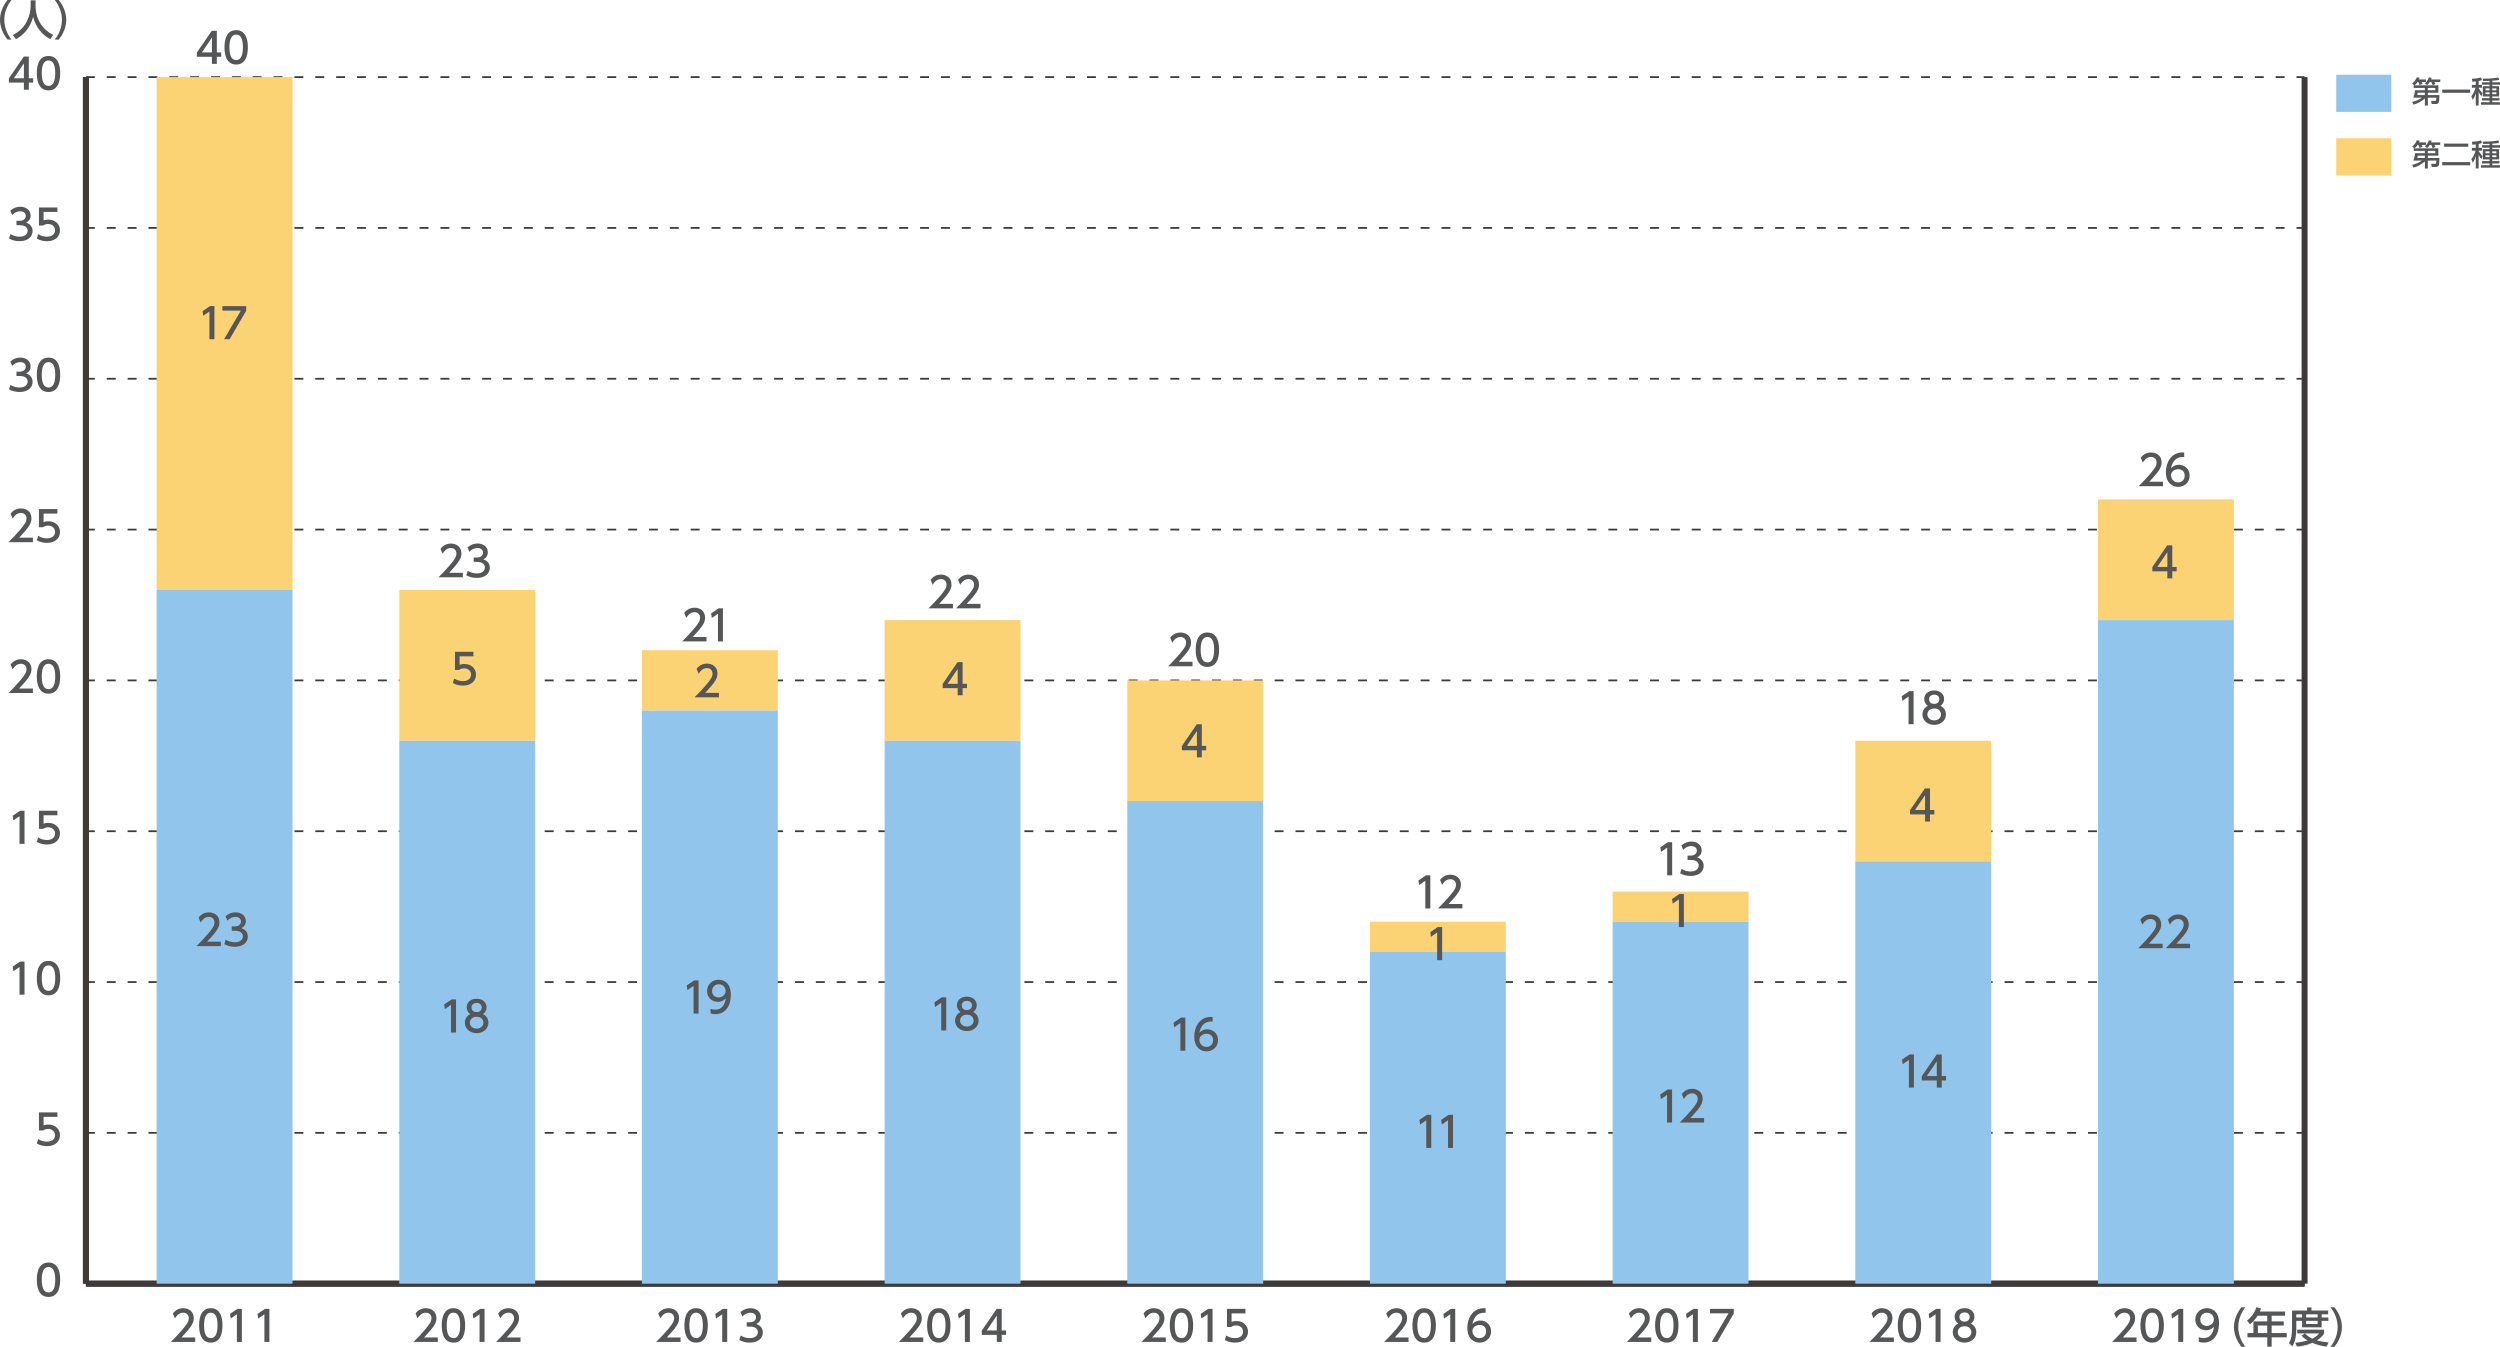 <svg enable-background="new 0 0 1000 538.73" height="538.73" viewBox="0 0 1000 538.73" width="1000" xmlns="http://www.w3.org/2000/svg"><path d="m2.99 15.83c-2.82-3.54-2.99-6.86-2.99-7.92s.17-4.37 2.99-7.91h1.59c-1.79 2.27-2.86 5.03-2.86 7.91 0 2.89 1.08 5.64 2.85 7.91h-1.58z" fill="#555657"/><path d="m12.26.12h1.95v2.06c0 3.24 1.02 8.68 7.06 11.78l-1.15 1.7c-3.07-1.53-5.74-4.66-6.89-8.88-1.04 4.01-3.54 7.16-6.86 8.88l-1.23-1.67c2.44-1.18 4.47-3.09 5.66-5.54.9-1.85 1.47-4.17 1.47-6.21v-2.12z" fill="#555657"/><path d="m21.92 15.83c1.79-2.25 2.85-5.03 2.85-7.91 0-2.89-1.07-5.66-2.85-7.91h1.59c2.7 3.37 2.99 6.63 2.99 7.91s-.28 4.54-2.99 7.91z" fill="#555657"/><path d="m34.36 513.47h887.47" fill="none" stroke="#3e3a39" stroke-miterlimit="10" stroke-width="2.384"/><g fill="#555657"><path d="m14.73 511.89c0-1.28 0-6.88 4.67-6.88s4.67 5.61 4.67 6.88c0 1.28 0 6.89-4.67 6.89s-4.67-5.6-4.67-6.89zm7.36 0c0-2.56-.48-5.07-2.69-5.07-2.2 0-2.69 2.54-2.69 5.07 0 2.69.55 5.09 2.69 5.09 2.21 0 2.69-2.56 2.69-5.09z"/><path d="m22.96 446.76h-5.53v3.39c.42-.15.95-.33 1.9-.33 2.84 0 4.67 1.89 4.67 4.26 0 2.09-1.5 4.39-5.23 4.39-1.47 0-2.75-.34-4.05-1.04l.55-1.82c1.07.72 2.2 1.05 3.49 1.05 2.55 0 3.26-1.5 3.26-2.6 0-1.55-1.27-2.49-2.82-2.49-.68 0-1.39.18-1.9.63h-1.72v-7.24h7.38z"/><path d="m8.06 384.63h1.75v13.24h-2v-11.07l-2.47 1.7-.27-1.86z"/><path d="m14.73 391.24c0-1.28 0-6.88 4.67-6.88s4.67 5.61 4.67 6.88c0 1.28 0 6.89-4.67 6.89s-4.67-5.61-4.67-6.89zm7.36 0c0-2.56-.48-5.07-2.69-5.07-2.2 0-2.69 2.54-2.69 5.07 0 2.69.55 5.09 2.69 5.09 2.21 0 2.69-2.57 2.69-5.09z"/><path d="m8.06 324.3h1.75v13.24h-2v-11.07l-2.47 1.7-.27-1.85z"/><path d="m22.96 326.1h-5.53v3.39c.42-.15.95-.33 1.9-.33 2.84 0 4.67 1.89 4.67 4.26 0 2.09-1.5 4.39-5.23 4.39-1.47 0-2.75-.34-4.05-1.04l.55-1.82c1.07.72 2.2 1.05 3.49 1.05 2.55 0 3.26-1.5 3.26-2.6 0-1.55-1.27-2.49-2.82-2.49-.68 0-1.39.18-1.9.63h-1.72v-7.24h7.38z"/><path d="m13.17 275.4v1.8h-9.76c1.45-1.45 2.99-3.02 4.69-5.03 2.02-2.37 2.5-3.35 2.5-4.47 0-1.3-.9-2.2-2.26-2.2-1.97 0-2.95 1.75-3.27 2.29l-.84-1.99c1.04-1.37 2.44-2.1 4.16-2.1 1.89 0 4.19 1.08 4.19 3.96 0 1.89-.78 3.34-4.91 7.74z"/><path d="m14.73 270.58c0-1.28 0-6.88 4.67-6.88s4.67 5.61 4.67 6.88c0 1.28 0 6.89-4.67 6.89s-4.67-5.6-4.67-6.89zm7.36 0c0-2.56-.48-5.07-2.69-5.07-2.2 0-2.69 2.54-2.69 5.07 0 2.69.55 5.09 2.69 5.09 2.21 0 2.69-2.57 2.69-5.09z"/><path d="m13.17 215.07v1.8h-9.76c1.45-1.45 2.99-3.02 4.69-5.03 2.02-2.37 2.5-3.35 2.5-4.47 0-1.3-.9-2.2-2.26-2.2-1.97 0-2.95 1.75-3.27 2.29l-.84-1.99c1.04-1.37 2.44-2.1 4.16-2.1 1.89 0 4.19 1.08 4.19 3.96 0 1.89-.78 3.34-4.91 7.74z"/><path d="m22.96 205.44h-5.53v3.39c.42-.15.95-.33 1.9-.33 2.84 0 4.67 1.89 4.67 4.26 0 2.09-1.5 4.39-5.23 4.39-1.47 0-2.75-.34-4.05-1.04l.55-1.82c1.07.72 2.2 1.05 3.49 1.05 2.55 0 3.26-1.5 3.26-2.6 0-1.55-1.27-2.49-2.82-2.49-.68 0-1.39.18-1.9.63h-1.72v-7.24h7.38z"/><path d="m4.2 153.96c1.07.72 2.35 1.05 3.64 1.05 2.37 0 3.22-1.3 3.22-2.44 0-1.17-.97-2.17-3.15-2.17h-1.32v-1.74h1.27c1.8 0 2.45-1.08 2.45-1.97 0-1.27-1.12-1.85-2.2-1.85-1.25 0-2.42.6-3.26 1.53l-.72-1.79c1.27-1.12 2.72-1.55 3.99-1.55 2.19 0 4.12 1.28 4.12 3.52 0 1.87-1.32 2.56-1.8 2.8.68.27 2.6 1 2.6 3.39 0 1.79-1.34 4.06-5.21 4.06-1.74 0-3.02-.42-4.21-1.05z"/><path d="m14.73 149.92c0-1.28 0-6.88 4.67-6.88s4.67 5.61 4.67 6.88c0 1.28 0 6.89-4.67 6.89s-4.67-5.6-4.67-6.89zm7.36 0c0-2.56-.48-5.07-2.69-5.07-2.2 0-2.69 2.54-2.69 5.07 0 2.69.55 5.09 2.69 5.09 2.21 0 2.69-2.57 2.69-5.09z"/><path d="m4.2 93.63c1.07.72 2.35 1.05 3.64 1.05 2.37 0 3.22-1.3 3.22-2.44 0-1.17-.97-2.17-3.15-2.17h-1.32v-1.74h1.27c1.8 0 2.45-1.08 2.45-1.97 0-1.27-1.12-1.85-2.2-1.85-1.25 0-2.42.6-3.26 1.53l-.72-1.79c1.27-1.12 2.72-1.55 3.99-1.55 2.19 0 4.12 1.28 4.12 3.52 0 1.87-1.32 2.56-1.8 2.8.68.27 2.6 1 2.6 3.39 0 1.79-1.34 4.06-5.21 4.06-1.74 0-3.02-.42-4.21-1.05z"/><path d="m22.96 84.78h-5.53v3.39c.42-.15.95-.33 1.9-.33 2.84 0 4.67 1.89 4.67 4.26 0 2.09-1.5 4.39-5.23 4.39-1.47 0-2.75-.34-4.05-1.04l.55-1.82c1.07.72 2.2 1.05 3.49 1.05 2.55 0 3.26-1.5 3.26-2.6 0-1.55-1.27-2.49-2.82-2.49-.68 0-1.39.18-1.9.63h-1.72v-7.24h7.38z"/><path d="m9.56 35.89v-2.84h-6.01v-1.69l5.96-8.71h2.02v8.65h1.74v1.75h-1.74v2.84zm-4.01-4.59h4.01v-5.94z"/><path d="m14.73 29.27c0-1.28 0-6.88 4.67-6.88s4.67 5.61 4.67 6.88c0 1.28 0 6.89-4.67 6.89s-4.67-5.61-4.67-6.89zm7.36 0c0-2.56-.48-5.07-2.69-5.07-2.2 0-2.69 2.54-2.69 5.07 0 2.69.55 5.09 2.69 5.09 2.21 0 2.69-2.57 2.69-5.09z"/></g><path d="m34.36 513.47v-482.63" fill="none" stroke="#3e3a39" stroke-miterlimit="10" stroke-width="2.384"/><path d="m34.36 513.47h887.47" fill="none" stroke="#3e3a39" stroke-miterlimit="10" stroke-width="2.384"/><path d="m34.36 453.14h887.47" fill="none" stroke="#3e3a39" stroke-dasharray="3.575 4.767" stroke-miterlimit="10" stroke-width=".715"/><path d="m34.36 392.82h887.47" fill="none" stroke="#3e3a39" stroke-dasharray="3.575 4.767" stroke-miterlimit="10" stroke-width=".715"/><path d="m34.36 332.49h887.47" fill="none" stroke="#3e3a39" stroke-dasharray="3.575 4.767" stroke-miterlimit="10" stroke-width=".715"/><path d="m34.36 272.16h887.47" fill="none" stroke="#3e3a39" stroke-dasharray="3.575 4.767" stroke-miterlimit="10" stroke-width=".715"/><path d="m34.36 211.83h887.47" fill="none" stroke="#3e3a39" stroke-dasharray="3.575 4.767" stroke-miterlimit="10" stroke-width=".715"/><path d="m34.36 151.5h887.47" fill="none" stroke="#3e3a39" stroke-dasharray="3.575 4.767" stroke-miterlimit="10" stroke-width=".715"/><path d="m34.36 91.17h887.47" fill="none" stroke="#3e3a39" stroke-dasharray="3.575 4.767" stroke-miterlimit="10" stroke-width=".715"/><path d="m34.36 30.84h887.47" fill="none" stroke="#3e3a39" stroke-dasharray="3.575 4.767" stroke-miterlimit="10" stroke-width=".715"/><path d="m839.19 199.76h54.36v48.26h-54.36z" fill="#fbd375"/><path d="m839.19 248.03h54.36v265.45h-54.36z" fill="#91c5eb"/><path d="m896.57 538.73c-2.82-3.54-2.99-6.86-2.99-7.91s.17-4.37 2.99-7.91h1.59c-1.79 2.27-2.85 5.03-2.85 7.91 0 2.89 1.08 5.64 2.85 7.91z" fill="#555657"/><path d="m914.03 524.61v1.69h-5.37v2.27h4.84v1.64h-4.84v3.02h6.03v1.69h-6.03v3.75h-1.75v-3.75h-7.91v-1.69h2.37v-4.66h5.53v-2.27h-3.87c-1.18 1.85-2.17 2.7-3.04 3.42l-1.18-1.49c1.8-1.37 3.06-3.09 3.71-5.34l1.9.47c-.22.65-.32.87-.48 1.25zm-7.13 5.59h-3.74v3.02h3.74z" fill="#555657"/><path d="m916.82 524.21h6.01v-1.24h1.75v1.24h6.68v1.53h-2.6v1.24h2.7v1.37h-2.7v2.57h-7.83v-2.57h-2.3v3.04c0 2.55-.35 5.22-1.59 7.14l-1.37-1.3c1-1.47 1.25-3.69 1.25-5.88zm5.16 9.16c.48.48 1.34 1.35 2.94 2.09 1.77-.85 2.34-1.6 2.7-2.1h-8.71v-1.5h10.72v1.5c-.25.43-.9 1.57-2.84 2.8 1.43.42 2.8.65 4.64.82l-.77 1.65c-.8-.08-3.14-.35-5.74-1.49-2.54 1.1-4.74 1.38-6.11 1.52l-.68-1.55c.92-.1 2.57-.25 4.88-.93-1.54-.94-2.12-1.6-2.39-1.92zm-3.45-7.63v1.24h2.3v-1.24zm3.93 0v1.24h4.59v-1.24zm0 2.61v1.24h4.59v-1.24z" fill="#555657"/><path d="m932.19 538.73c1.79-2.25 2.86-5.03 2.86-7.91 0-2.89-1.07-5.66-2.86-7.91h1.59c2.7 3.37 2.99 6.63 2.99 7.91s-.28 4.54-2.99 7.91z" fill="#555657"/><path d="m34.36 513.47v-482.63" fill="none" stroke="#3e3a39" stroke-miterlimit="10" stroke-width="2.384"/><path clip-rule="evenodd" d="m921.83 513.47v-482.63" fill="none" stroke="#3e3a39" stroke-miterlimit="10" stroke-width="2.384"/><path d="m934.5 55.28h22.01v14.87h-22.01z" fill="#fbd375"/><path d="m969.95 60.36h-4.46v-1.04h.11l-.74-.8c1.23-.78 1.68-1.97 1.85-2.41l1.15.19c-.08.26-.13.43-.25.67h2.76v1.01h-1.77c.13.2.31.51.41.75l-1.18.48c-.07-.23-.26-.79-.48-1.23h-.32c-.6.85-1.01 1.15-1.27 1.34h9.58v2.94h-4.2v.94h4.65c-.05 2.03-.14 2.83-.39 3.13-.31.39-.75.44-.98.44h-1.73l-.23-1.24h1.48c.44 0 .5 0 .61-1.29h-3.41v3.16h-1.18v-2.86c-.92.87-2.85 2.12-4.59 2.48l-.47-1.13c1.35-.22 2.7-.84 3.9-1.65h-3.45c.39-1.07.49-1.66.7-2.96h3.9zm0 1.9h-2.84c-.04.2-.11.62-.19.94h3.03zm1.96-4.28c-.43.67-.73.95-1.04 1.24l-.92-.7c.82-.71 1.35-1.54 1.61-2.39l1.09.18c-.06.25-.11.41-.2.66h3.66v1.01h-2.34c.04.06.27.45.42.78l-1.1.5c-.38-.88-.43-.98-.58-1.28zm-.78 3.3h2.99v-.92h-2.99z" fill="#555657"/><path d="m976.86 64.84h11.21v1.27h-11.21zm.77-7.4h9.67v1.26h-9.67z" fill="#555657"/><path d="m990.31 57.76c-.49.07-.85.1-1.36.13l-.19-1.19c1.03-.02 2.51-.21 3.63-.54l.41 1.06c-.3.11-.54.19-1.34.36v1.55h1.34v1.13h-1.34v.06c.52 1.07 1.19 1.77 1.55 2.14l-.47 1.23c-.29-.36-.66-.81-1.08-1.86v5.56h-1.15v-4.91c-.31 1.06-.63 1.74-1.21 2.65l-.56-1.43c.79-1.04 1.32-2.15 1.69-3.42h-1.48v-1.13h1.55v-1.39zm5.49-.23c-1.41.06-1.98.06-2.55.06l-.19-.94c.63.01 4.37.01 6.25-.5l.35 1c-.52.11-1.09.23-2.74.32v.62h3.09v.97h-3.09v.6h2.72v4.1h-2.72v.68h2.85v.95h-2.85v.68h3.09v1h-7.61v-1h3.41v-.68h-3v-.95h3v-.68h-2.68v-4.1h2.68v-.6h-3v-.97h3v-.56zm-1.6 3.01v.78h1.6v-.78zm0 1.57v.75h1.6v-.75zm2.71-1.57v.78h1.65v-.78zm0 1.57v.75h1.65v-.75z" fill="#555657"/><path d="m934.5 29.89h22.01v14.87h-22.01z" fill="#91c5eb"/><path d="m969.95 35.18h-4.46v-1.04h.11l-.74-.8c1.23-.78 1.68-1.97 1.85-2.41l1.15.19c-.08.26-.13.43-.25.67h2.76v1.01h-1.77c.13.2.31.51.41.75l-1.18.48c-.07-.23-.26-.79-.48-1.23h-.32c-.6.85-1.01 1.15-1.27 1.34h9.58v2.94h-4.2v.94h4.65c-.05 2.03-.14 2.83-.39 3.13-.31.39-.75.44-.98.44h-1.73l-.23-1.24h1.48c.44 0 .5 0 .61-1.29h-3.41v3.16h-1.18v-2.86c-.92.87-2.85 2.12-4.59 2.48l-.47-1.13c1.35-.22 2.7-.84 3.9-1.65h-3.45c.39-1.07.49-1.66.7-2.96h3.9zm0 1.9h-2.84c-.04.2-.11.62-.19.94h3.03zm1.96-4.27c-.43.67-.73.95-1.04 1.24l-.92-.7c.82-.71 1.35-1.54 1.61-2.39l1.09.18c-.06.25-.11.41-.2.66h3.66v1.01h-2.34c.04.06.27.45.42.78l-1.1.5c-.38-.88-.43-.98-.58-1.28zm-.78 3.29h2.99v-.92h-2.99z" fill="#555657"/><path d="m976.91 35.84h11.15v1.28h-11.15z" fill="#555657"/><path d="m990.31 32.58c-.49.07-.85.1-1.36.13l-.19-1.19c1.03-.02 2.51-.21 3.63-.54l.41 1.06c-.3.11-.54.19-1.34.36v1.55h1.34v1.13h-1.34v.06c.52 1.07 1.19 1.77 1.55 2.14l-.47 1.23c-.29-.36-.66-.81-1.08-1.86v5.56h-1.15v-4.91c-.31 1.06-.63 1.74-1.21 2.65l-.56-1.43c.79-1.04 1.32-2.15 1.69-3.42h-1.48v-1.13h1.55v-1.39zm5.49-.23c-1.41.06-1.98.06-2.55.06l-.19-.94c.63.01 4.37.01 6.25-.5l.35 1c-.52.11-1.09.23-2.74.32v.62h3.09v.97h-3.09v.6h2.72v4.1h-2.72v.68h2.85v.95h-2.85v.68h3.09v1h-7.61v-1h3.41v-.68h-3v-.95h3v-.68h-2.68v-4.1h2.68v-.6h-3v-.97h3v-.56zm-1.6 3.01v.78h1.6v-.78zm0 1.57v.75h1.6v-.75zm2.71-1.57v.78h1.65v-.78zm0 1.57v.75h1.65v-.75z" fill="#555657"/><path d="m62.65 30.84h54.36v205.12h-54.36z" fill="#fbd375"/><path d="m62.65 235.96h54.36v277.51h-54.36z" fill="#91c5eb"/><path d="m78.08 534.98v1.8h-9.75c1.45-1.45 2.99-3.02 4.69-5.03 2.02-2.37 2.5-3.35 2.5-4.47 0-1.3-.9-2.2-2.26-2.2-1.97 0-2.95 1.75-3.27 2.29l-.84-1.99c1.04-1.37 2.44-2.1 4.16-2.1 1.89 0 4.19 1.08 4.19 3.96 0 1.89-.78 3.34-4.91 7.74z" fill="#555657"/><path d="m79.65 530.16c0-1.28 0-6.88 4.67-6.88s4.67 5.61 4.67 6.88c0 1.28 0 6.89-4.67 6.89s-4.67-5.61-4.67-6.89zm7.36 0c0-2.56-.48-5.08-2.69-5.08-2.2 0-2.69 2.54-2.69 5.08 0 2.69.55 5.09 2.69 5.09 2.2 0 2.69-2.57 2.69-5.09z" fill="#555657"/><path d="m95 523.54h1.75v13.24h-2v-11.07l-2.47 1.7-.27-1.86z" fill="#555657"/><path d="m106.01 523.54h1.75v13.24h-2v-11.07l-2.47 1.7-.27-1.86z" fill="#555657"/><path d="m88.35 376.64v1.8h-9.75c1.45-1.45 2.99-3.02 4.69-5.02 2.02-2.37 2.5-3.36 2.5-4.47 0-1.3-.9-2.2-2.26-2.2-1.97 0-2.95 1.75-3.27 2.29l-.84-1.99c1.04-1.37 2.44-2.1 4.16-2.1 1.89 0 4.19 1.08 4.19 3.96 0 1.89-.78 3.34-4.91 7.75h5.49z" fill="#555657"/><path d="m90.3 375.86c1.07.72 2.35 1.05 3.64 1.05 2.37 0 3.22-1.3 3.22-2.44 0-1.17-.97-2.17-3.15-2.17h-1.32v-1.74h1.27c1.8 0 2.45-1.09 2.45-1.97 0-1.27-1.12-1.85-2.2-1.85-1.25 0-2.42.6-3.26 1.54l-.72-1.79c1.27-1.12 2.72-1.55 3.99-1.55 2.19 0 4.12 1.28 4.12 3.52 0 1.87-1.32 2.55-1.8 2.8.68.27 2.6 1 2.6 3.39 0 1.79-1.34 4.06-5.21 4.06-1.74 0-3.02-.42-4.21-1.05z" fill="#555657"/><path d="m84.02 122.43h1.75v13.24h-2v-11.07l-2.47 1.7-.27-1.85z" fill="#555657"/><path d="m98.47 122.43v1.87l-6.61 11.37h-2.22l6.71-11.43h-7.39v-1.8h9.51z" fill="#555657"/><path d="m84.76 25.55v-2.84h-6.01v-1.69l5.96-8.71h2.02v8.65h1.74v1.75h-1.74v2.84zm-4-4.59h4.01v-5.94z" fill="#555657"/><path d="m89.8 18.93c0-1.29 0-6.88 4.67-6.88s4.67 5.61 4.67 6.88c0 1.28 0 6.89-4.67 6.89s-4.67-5.61-4.67-6.89zm7.36 0c0-2.55-.48-5.08-2.69-5.08-2.2 0-2.69 2.54-2.69 5.08 0 2.69.55 5.09 2.69 5.09 2.2 0 2.69-2.57 2.69-5.09z" fill="#555657"/><path d="m159.71 235.96h54.36v60.33h-54.36z" fill="#fbd375"/><path d="m159.71 296.29h54.36v217.18h-54.36z" fill="#91c5eb"/><path d="m175.15 534.98v1.8h-9.75c1.45-1.45 2.99-3.02 4.69-5.03 2.02-2.37 2.5-3.35 2.5-4.47 0-1.3-.9-2.2-2.26-2.2-1.97 0-2.95 1.75-3.27 2.29l-.84-1.99c1.04-1.37 2.44-2.1 4.16-2.1 1.89 0 4.19 1.08 4.19 3.96 0 1.89-.78 3.34-4.91 7.74z" fill="#555657"/><path d="m176.71 530.16c0-1.28 0-6.88 4.67-6.88s4.67 5.61 4.67 6.88c0 1.28 0 6.89-4.67 6.89s-4.67-5.61-4.67-6.89zm7.36 0c0-2.56-.48-5.08-2.69-5.08-2.2 0-2.69 2.54-2.69 5.08 0 2.69.55 5.09 2.69 5.09 2.21 0 2.69-2.57 2.69-5.09z" fill="#555657"/><path d="m192.07 523.54h1.75v13.24h-2v-11.07l-2.47 1.7-.27-1.86z" fill="#555657"/><path d="m208.19 534.98v1.8h-9.75c1.45-1.45 2.99-3.02 4.69-5.03 2.02-2.37 2.5-3.35 2.5-4.47 0-1.3-.9-2.2-2.26-2.2-1.97 0-2.95 1.75-3.27 2.29l-.84-1.99c1.04-1.37 2.44-2.1 4.16-2.1 1.89 0 4.19 1.08 4.19 3.96 0 1.89-.78 3.34-4.91 7.74z" fill="#555657"/><path d="m180.66 399.76h1.75v13.24h-2v-11.07l-2.47 1.7-.27-1.85z" fill="#555657"/><path d="m195.36 409.11c0 2.44-2.14 4.16-4.71 4.16s-4.71-1.72-4.71-4.16c0-1.82 1.14-2.97 2.19-3.49-.98-.6-1.45-1.67-1.45-2.69 0-1.97 1.55-3.44 3.97-3.44 2.4 0 3.97 1.47 3.97 3.44 0 1.02-.47 2.09-1.45 2.69 1.05.51 2.19 1.67 2.19 3.49zm-1.99-.04c0-.97-.67-2.37-2.72-2.37-2.04 0-2.72 1.39-2.72 2.37 0 1.32 1.13 2.39 2.72 2.39s2.72-1.07 2.72-2.39zm-.67-6.06c0-1.23-.98-1.85-2.05-1.85s-2.05.63-2.05 1.84c0 .8.47 1.85 2.05 1.85 1.57 0 2.05-1.05 2.05-1.84z" fill="#555657"/><path d="m189.37 262.53h-5.53v3.39c.42-.15.95-.33 1.9-.33 2.84 0 4.67 1.89 4.67 4.26 0 2.09-1.5 4.39-5.23 4.39-1.47 0-2.75-.33-4.05-1.03l.55-1.82c1.07.72 2.2 1.05 3.49 1.05 2.55 0 3.26-1.5 3.26-2.6 0-1.55-1.27-2.49-2.82-2.49-.68 0-1.39.18-1.9.63h-1.72v-7.25h7.38z" fill="#555657"/><path d="m185.14 229.11v1.8h-9.75c1.45-1.45 2.99-3.02 4.69-5.02 2.02-2.37 2.5-3.36 2.5-4.47 0-1.3-.9-2.2-2.26-2.2-1.97 0-2.95 1.75-3.27 2.29l-.84-1.99c1.04-1.37 2.44-2.1 4.16-2.1 1.89 0 4.19 1.08 4.19 3.96 0 1.89-.78 3.34-4.91 7.75h5.49z" fill="#555657"/><path d="m187.09 228.32c1.07.72 2.35 1.05 3.64 1.05 2.37 0 3.22-1.3 3.22-2.44 0-1.17-.97-2.17-3.15-2.17h-1.32v-1.74h1.27c1.8 0 2.45-1.09 2.45-1.97 0-1.27-1.12-1.85-2.2-1.85-1.25 0-2.42.6-3.26 1.54l-.72-1.79c1.27-1.12 2.72-1.55 3.99-1.55 2.19 0 4.12 1.28 4.12 3.52 0 1.87-1.32 2.55-1.8 2.8.68.27 2.6 1 2.6 3.39 0 1.79-1.34 4.06-5.21 4.06-1.74 0-3.02-.42-4.21-1.05z" fill="#555657"/><path d="m256.78 260.09h54.36v24.13h-54.36z" fill="#fbd375"/><path d="m256.78 284.22h54.36v229.25h-54.36z" fill="#91c5eb"/><path d="m272.22 534.98v1.8h-9.75c1.45-1.45 2.99-3.02 4.69-5.03 2.02-2.37 2.5-3.35 2.5-4.47 0-1.3-.9-2.2-2.26-2.2-1.97 0-2.95 1.75-3.27 2.29l-.84-1.99c1.04-1.37 2.44-2.1 4.16-2.1 1.89 0 4.19 1.08 4.19 3.96 0 1.89-.78 3.34-4.91 7.74z" fill="#555657"/><path d="m273.78 530.16c0-1.28 0-6.88 4.67-6.88s4.67 5.61 4.67 6.88c0 1.28 0 6.89-4.67 6.89s-4.67-5.61-4.67-6.89zm7.36 0c0-2.56-.48-5.08-2.69-5.08-2.2 0-2.69 2.54-2.69 5.08 0 2.69.55 5.09 2.69 5.09 2.21 0 2.69-2.57 2.69-5.09z" fill="#555657"/><path d="m289.13 523.54h1.75v13.24h-2v-11.07l-2.47 1.7-.27-1.86z" fill="#555657"/><path d="m296.29 534.2c1.07.72 2.35 1.05 3.64 1.05 2.37 0 3.22-1.3 3.22-2.44 0-1.17-.97-2.17-3.15-2.17h-1.32v-1.74h1.27c1.8 0 2.45-1.08 2.45-1.97 0-1.27-1.12-1.85-2.2-1.85-1.25 0-2.42.6-3.26 1.54l-.72-1.79c1.27-1.12 2.72-1.55 3.99-1.55 2.19 0 4.12 1.28 4.12 3.52 0 1.87-1.32 2.56-1.8 2.8.68.27 2.6 1 2.6 3.39 0 1.79-1.34 4.06-5.21 4.06-1.74 0-3.02-.42-4.21-1.05z" fill="#555657"/><path d="m277.67 392.16h1.75v13.24h-2v-11.07l-2.47 1.7-.27-1.85z" fill="#555657"/><path d="m284.22 403.5c.6.25 1.2.37 1.85.37 2.72 0 3.91-2 4.24-4.56-.47.48-1.37 1.42-3.17 1.42-2.29 0-4.31-1.65-4.31-4.29 0-2.57 1.95-4.54 4.62-4.54 1.45 0 4.88.63 4.88 6.04 0 4.54-2.3 7.73-6.19 7.73-1.07 0-1.64-.22-1.92-.33zm3.21-4.53c1.47 0 2.82-1.04 2.82-2.6 0-1.42-1.07-2.67-2.75-2.67-1.85 0-2.67 1.5-2.67 2.67-.01 1.8 1.31 2.6 2.6 2.6z" fill="#555657"/><path d="m287.57 277.13v1.8h-9.75c1.45-1.45 2.99-3.02 4.69-5.02 2.02-2.37 2.5-3.36 2.5-4.47 0-1.3-.9-2.2-2.26-2.2-1.97 0-2.95 1.75-3.27 2.29l-.84-1.99c1.04-1.37 2.44-2.1 4.16-2.1 1.89 0 4.19 1.08 4.19 3.96 0 1.89-.78 3.34-4.91 7.75h5.49z" fill="#555657"/><path d="m282.61 254.77v1.8h-9.75c1.45-1.45 2.99-3.02 4.69-5.02 2.02-2.37 2.5-3.36 2.5-4.47 0-1.3-.9-2.2-2.26-2.2-1.97 0-2.95 1.75-3.27 2.29l-.84-1.99c1.04-1.37 2.44-2.1 4.16-2.1 1.89 0 4.19 1.08 4.19 3.96 0 1.89-.78 3.34-4.91 7.75h5.49z" fill="#555657"/><path d="m287.43 243.34h1.75v13.24h-2v-11.07l-2.47 1.7-.27-1.85z" fill="#555657"/><path d="m353.85 248.03h54.36v48.26h-54.36z" fill="#fbd375"/><path d="m353.85 296.29h54.36v217.18h-54.36z" fill="#91c5eb"/><path d="m369.29 534.98v1.8h-9.75c1.45-1.45 2.99-3.02 4.69-5.03 2.02-2.37 2.5-3.35 2.5-4.47 0-1.3-.9-2.2-2.26-2.2-1.97 0-2.95 1.75-3.27 2.29l-.84-1.99c1.04-1.37 2.44-2.1 4.16-2.1 1.89 0 4.19 1.08 4.19 3.96 0 1.89-.78 3.34-4.91 7.74z" fill="#555657"/><path d="m370.85 530.16c0-1.28 0-6.88 4.67-6.88s4.67 5.61 4.67 6.88c0 1.28 0 6.89-4.67 6.89s-4.67-5.61-4.67-6.89zm7.36 0c0-2.56-.48-5.08-2.69-5.08-2.2 0-2.69 2.54-2.69 5.08 0 2.69.55 5.09 2.69 5.09 2.21 0 2.69-2.57 2.69-5.09z" fill="#555657"/><path d="m386.2 523.54h1.75v13.24h-2v-11.07l-2.47 1.7-.27-1.86z" fill="#555657"/><path d="m398.72 536.78v-2.84h-6.01v-1.69l5.96-8.71h2.02v8.65h1.74v1.75h-1.74v2.84zm-4.01-4.59h4.01v-5.94z" fill="#555657"/><path d="m376.74 398.93h1.75v13.24h-2v-11.07l-2.47 1.7-.27-1.85z" fill="#555657"/><path d="m391.44 408.28c0 2.44-2.14 4.16-4.71 4.16s-4.71-1.72-4.71-4.16c0-1.82 1.14-2.97 2.19-3.49-.98-.6-1.45-1.67-1.45-2.69 0-1.97 1.55-3.44 3.97-3.44 2.4 0 3.97 1.47 3.97 3.44 0 1.02-.47 2.09-1.45 2.69 1.06.52 2.19 1.67 2.19 3.49zm-1.98-.04c0-.97-.67-2.37-2.72-2.37-2.04 0-2.72 1.39-2.72 2.37 0 1.32 1.13 2.39 2.72 2.39 1.58 0 2.72-1.07 2.72-2.39zm-.67-6.06c0-1.23-.98-1.85-2.05-1.85s-2.05.63-2.05 1.84c0 .8.47 1.85 2.05 1.85 1.56 0 2.05-1.05 2.05-1.84z" fill="#555657"/><path d="m383.07 278.1v-2.84h-6.01v-1.69l5.96-8.71h2.02v8.65h1.74v1.75h-1.74v2.84zm-4.01-4.59h4.01v-5.94z" fill="#555657"/><path d="m381.17 241.53v1.8h-9.75c1.45-1.45 2.99-3.02 4.69-5.02 2.02-2.37 2.5-3.36 2.5-4.47 0-1.3-.9-2.2-2.26-2.2-1.97 0-2.95 1.75-3.27 2.29l-.84-1.99c1.04-1.37 2.44-2.1 4.16-2.1 1.89 0 4.19 1.08 4.19 3.96 0 1.89-.78 3.34-4.91 7.75h5.49z" fill="#555657"/><path d="m392.18 241.53v1.8h-9.75c1.45-1.45 2.99-3.02 4.69-5.02 2.02-2.37 2.5-3.36 2.5-4.47 0-1.3-.9-2.2-2.26-2.2-1.97 0-2.95 1.75-3.27 2.29l-.84-1.99c1.04-1.37 2.44-2.1 4.16-2.1 1.89 0 4.19 1.08 4.19 3.96 0 1.89-.78 3.34-4.91 7.75h5.49z" fill="#555657"/><path d="m450.91 272.16h54.36v48.26h-54.36z" fill="#fbd375"/><path d="m450.91 320.42h54.36v193.05h-54.36z" fill="#91c5eb"/><path d="m466.35 534.98v1.8h-9.75c1.45-1.45 2.99-3.02 4.69-5.03 2.02-2.37 2.5-3.35 2.5-4.47 0-1.3-.9-2.2-2.26-2.2-1.97 0-2.95 1.75-3.27 2.29l-.84-1.99c1.04-1.37 2.44-2.1 4.16-2.1 1.89 0 4.19 1.08 4.19 3.96 0 1.89-.78 3.34-4.91 7.74z" fill="#555657"/><path d="m467.92 530.16c0-1.28 0-6.88 4.67-6.88s4.67 5.61 4.67 6.88c0 1.28 0 6.89-4.67 6.89s-4.67-5.61-4.67-6.89zm7.36 0c0-2.56-.48-5.08-2.69-5.08-2.2 0-2.69 2.54-2.69 5.08 0 2.69.55 5.09 2.69 5.09 2.2 0 2.69-2.57 2.69-5.09z" fill="#555657"/><path d="m483.27 523.54h1.75v13.24h-2v-11.07l-2.47 1.7-.27-1.86z" fill="#555657"/><path d="m498.17 525.35h-5.53v3.39c.42-.15.95-.33 1.9-.33 2.84 0 4.67 1.89 4.67 4.26 0 2.09-1.5 4.39-5.23 4.39-1.47 0-2.75-.34-4.05-1.04l.55-1.82c1.07.72 2.2 1.05 3.49 1.05 2.55 0 3.26-1.5 3.26-2.6 0-1.55-1.27-2.49-2.82-2.49-.68 0-1.39.18-1.9.63h-1.72v-7.25h7.38z" fill="#555657"/><path d="m472.39 407.05h1.75v13.24h-2v-11.07l-2.47 1.7-.27-1.85z" fill="#555657"/><path d="m485.03 408.62c-.38-.02-.42-.03-.58-.03-2.8 0-4.19 1.95-4.72 4.54.67-.74 1.67-1.42 3.17-1.42 2.22 0 4.32 1.64 4.32 4.32 0 2.64-2.05 4.52-4.59 4.52-2.12 0-4.92-1.35-4.92-5.98 0-3.66 2.04-7.8 6.66-7.8.24 0 .38 0 .67.03v1.82zm-2.4 4.86c-1.28 0-2.87.82-2.87 2.49 0 1.38 1.08 2.79 2.82 2.79 1.72 0 2.65-1.27 2.65-2.64 0-2.34-1.88-2.64-2.6-2.64z" fill="#555657"/><path d="m478.76 302.94v-2.84h-6.01v-1.69l5.96-8.71h2.02v8.65h1.74v1.75h-1.74v2.84zm-4.01-4.59h4.01v-5.94z" fill="#555657"/><path d="m477 264.71v1.8h-9.75c1.45-1.45 2.99-3.02 4.69-5.03 2.02-2.37 2.5-3.36 2.5-4.47 0-1.3-.9-2.2-2.26-2.2-1.97 0-2.95 1.75-3.27 2.29l-.84-1.99c1.04-1.37 2.44-2.1 4.16-2.1 1.89 0 4.19 1.08 4.19 3.95 0 1.89-.78 3.34-4.91 7.75z" fill="#555657"/><path d="m478.29 259.88c0-1.29 0-6.88 4.67-6.88s4.67 5.61 4.67 6.88c0 1.28 0 6.89-4.67 6.89s-4.67-5.6-4.67-6.89zm7.36 0c0-2.56-.48-5.08-2.69-5.08-2.2 0-2.69 2.54-2.69 5.08 0 2.69.55 5.09 2.69 5.09 2.2.01 2.69-2.57 2.69-5.09z" fill="#555657"/><path d="m854.62 534.98v1.8h-9.75c1.45-1.45 2.99-3.02 4.69-5.03 2.02-2.37 2.5-3.35 2.5-4.47 0-1.3-.9-2.2-2.26-2.2-1.97 0-2.95 1.75-3.27 2.29l-.84-1.99c1.04-1.37 2.44-2.1 4.16-2.1 1.89 0 4.19 1.08 4.19 3.96 0 1.89-.78 3.34-4.91 7.74z" fill="#555657"/><path d="m856.19 530.16c0-1.28 0-6.88 4.67-6.88s4.67 5.61 4.67 6.88c0 1.28 0 6.89-4.67 6.89s-4.67-5.61-4.67-6.89zm7.36 0c0-2.56-.48-5.08-2.69-5.08-2.2 0-2.69 2.54-2.69 5.08 0 2.69.55 5.09 2.69 5.09 2.2 0 2.69-2.57 2.69-5.09z" fill="#555657"/><path d="m871.54 523.54h1.75v13.24h-2v-11.07l-2.47 1.7-.27-1.86z" fill="#555657"/><path d="m879.51 534.88c.6.25 1.2.37 1.85.37 2.72 0 3.91-2 4.24-4.56-.47.48-1.37 1.42-3.17 1.42-2.29 0-4.31-1.65-4.31-4.29 0-2.57 1.95-4.54 4.62-4.54 1.45 0 4.88.63 4.88 6.04 0 4.54-2.3 7.73-6.19 7.73-1.07 0-1.64-.22-1.92-.34zm3.21-4.52c1.47 0 2.82-1.04 2.82-2.6 0-1.42-1.07-2.67-2.75-2.67-1.85 0-2.67 1.5-2.67 2.67-.01 1.8 1.31 2.6 2.6 2.6z" fill="#555657"/><path d="m742.12 296.29h54.36v48.26h-54.36z" fill="#fbd375"/><path d="m742.12 344.55h54.36v168.92h-54.36z" fill="#91c5eb"/><path d="m757.56 534.98v1.8h-9.75c1.45-1.45 2.99-3.02 4.69-5.03 2.02-2.37 2.5-3.35 2.5-4.47 0-1.3-.9-2.2-2.26-2.2-1.97 0-2.95 1.75-3.27 2.29l-.84-1.99c1.04-1.37 2.44-2.1 4.16-2.1 1.89 0 4.19 1.08 4.19 3.96 0 1.89-.78 3.34-4.91 7.74z" fill="#555657"/><path d="m759.12 530.16c0-1.28 0-6.88 4.67-6.88s4.67 5.61 4.67 6.88c0 1.28 0 6.89-4.67 6.89s-4.67-5.61-4.67-6.89zm7.36 0c0-2.56-.48-5.08-2.69-5.08-2.2 0-2.69 2.54-2.69 5.08 0 2.69.55 5.09 2.69 5.09 2.21 0 2.69-2.57 2.69-5.09z" fill="#555657"/><path d="m774.47 523.54h1.75v13.24h-2v-11.07l-2.47 1.7-.27-1.86z" fill="#555657"/><path d="m790.52 532.89c0 2.44-2.14 4.16-4.71 4.16s-4.71-1.72-4.71-4.16c0-1.82 1.14-2.97 2.19-3.49-.98-.6-1.45-1.67-1.45-2.69 0-1.97 1.55-3.44 3.97-3.44 2.4 0 3.97 1.47 3.97 3.44 0 1.02-.47 2.09-1.45 2.69 1.06.52 2.19 1.67 2.19 3.49zm-1.98-.03c0-.97-.67-2.37-2.72-2.37-2.04 0-2.72 1.38-2.72 2.37 0 1.32 1.13 2.39 2.72 2.39 1.58 0 2.72-1.07 2.72-2.39zm-.67-6.06c0-1.24-.98-1.85-2.05-1.85s-2.05.63-2.05 1.84c0 .8.47 1.85 2.05 1.85 1.57 0 2.05-1.06 2.05-1.84z" fill="#555657"/><path d="m763.81 421.79h1.75v13.24h-2v-11.07l-2.47 1.7-.27-1.85z" fill="#555657"/><path d="m774.72 435.03v-2.84h-6.01v-1.69l5.96-8.71h2.02v8.65h1.74v1.75h-1.74v2.84zm-4.01-4.59h4.01v-5.94z" fill="#555657"/><path d="m770.02 328.6v-2.84h-6.01v-1.69l5.96-8.71h2.02v8.65h1.74v1.75h-1.74v2.84zm-4.01-4.59h4.01v-5.94z" fill="#555657"/><path d="m763.68 276.45h1.75v13.24h-2v-11.07l-2.47 1.7-.27-1.85z" fill="#555657"/><path d="m778.38 285.8c0 2.44-2.14 4.16-4.71 4.16s-4.71-1.72-4.71-4.16c0-1.82 1.14-2.97 2.19-3.49-.98-.6-1.45-1.67-1.45-2.69 0-1.97 1.55-3.44 3.97-3.44 2.4 0 3.97 1.47 3.97 3.44 0 1.02-.47 2.09-1.45 2.69 1.06.52 2.19 1.67 2.19 3.49zm-1.98-.03c0-.97-.67-2.37-2.72-2.37-2.04 0-2.72 1.39-2.72 2.37 0 1.32 1.13 2.39 2.72 2.39 1.58 0 2.72-1.07 2.72-2.39zm-.67-6.06c0-1.23-.98-1.85-2.05-1.85s-2.05.63-2.05 1.84c0 .8.47 1.85 2.05 1.85 1.57 0 2.05-1.05 2.05-1.84z" fill="#555657"/><path d="m547.98 368.68h54.36v12.07h-54.36z" fill="#fbd375"/><path d="m547.98 380.75h54.36v132.72h-54.36z" fill="#91c5eb"/><path d="m563.42 534.98v1.8h-9.75c1.45-1.45 2.99-3.02 4.69-5.03 2.02-2.37 2.5-3.35 2.5-4.47 0-1.3-.9-2.2-2.26-2.2-1.97 0-2.95 1.75-3.27 2.29l-.84-1.99c1.04-1.37 2.44-2.1 4.16-2.1 1.89 0 4.19 1.08 4.19 3.96 0 1.89-.78 3.34-4.91 7.74z" fill="#555657"/><path d="m564.99 530.16c0-1.28 0-6.88 4.67-6.88s4.67 5.61 4.67 6.88c0 1.28 0 6.89-4.67 6.89s-4.67-5.61-4.67-6.89zm7.36 0c0-2.56-.48-5.08-2.69-5.08-2.2 0-2.69 2.54-2.69 5.08 0 2.69.55 5.09 2.69 5.09 2.2 0 2.69-2.57 2.69-5.09z" fill="#555657"/><path d="m580.34 523.54h1.75v13.24h-2v-11.07l-2.47 1.7-.27-1.86z" fill="#555657"/><path d="m594.25 525.12c-.38-.02-.42-.03-.58-.03-2.8 0-4.19 1.95-4.72 4.54.67-.73 1.67-1.42 3.17-1.42 2.22 0 4.32 1.64 4.32 4.32 0 2.64-2.05 4.52-4.59 4.52-2.12 0-4.92-1.35-4.92-5.98 0-3.65 2.04-7.8 6.66-7.8.24 0 .38 0 .67.03v1.82zm-2.4 4.85c-1.28 0-2.87.82-2.87 2.49 0 1.39 1.08 2.79 2.82 2.79 1.72 0 2.65-1.27 2.65-2.64 0-2.34-1.88-2.64-2.6-2.64z" fill="#555657"/><path d="m570.76 445.93h1.75v13.24h-2v-11.07l-2.47 1.7-.27-1.85z" fill="#555657"/><path d="m579.46 445.93h1.75v13.24h-2v-11.07l-2.47 1.7-.27-1.85z" fill="#555657"/><path d="m575.11 370.83h1.75v13.24h-2v-11.07l-2.47 1.7-.27-1.85z" fill="#555657"/><path d="m570.38 350.14h1.75v13.24h-2v-11.07l-2.47 1.7-.27-1.85z" fill="#555657"/><path d="m584.95 361.57v1.8h-9.75c1.45-1.45 2.99-3.02 4.69-5.02 2.02-2.37 2.5-3.36 2.5-4.47 0-1.3-.9-2.2-2.26-2.2-1.97 0-2.95 1.75-3.27 2.29l-.84-1.99c1.04-1.37 2.44-2.1 4.16-2.1 1.89 0 4.19 1.08 4.19 3.96 0 1.89-.78 3.34-4.91 7.75h5.49z" fill="#555657"/><path d="m645.05 356.62h54.36v12.07h-54.36z" fill="#fbd375"/><path d="m645.05 368.68h54.36v144.79h-54.36z" fill="#91c5eb"/><path d="m660.49 534.98v1.8h-9.75c1.45-1.45 2.99-3.02 4.69-5.03 2.02-2.37 2.5-3.35 2.5-4.47 0-1.3-.9-2.2-2.26-2.2-1.97 0-2.95 1.75-3.27 2.29l-.84-1.99c1.04-1.37 2.44-2.1 4.16-2.1 1.89 0 4.19 1.08 4.19 3.96 0 1.89-.78 3.34-4.91 7.74z" fill="#555657"/><path d="m662.05 530.16c0-1.28 0-6.88 4.67-6.88s4.67 5.61 4.67 6.88c0 1.28 0 6.89-4.67 6.89s-4.67-5.61-4.67-6.89zm7.36 0c0-2.56-.48-5.08-2.69-5.08-2.2 0-2.69 2.54-2.69 5.08 0 2.69.55 5.09 2.69 5.09 2.21 0 2.69-2.57 2.69-5.09z" fill="#555657"/><path d="m677.4 523.54h1.75v13.24h-2v-11.07l-2.47 1.7-.27-1.86z" fill="#555657"/><path d="m693.51 523.54v1.87l-6.61 11.37h-2.22l6.71-11.44h-7.39v-1.8z" fill="#555657"/><path d="m667.07 435.78h1.75v13.24h-2v-11.07l-2.47 1.7-.27-1.85z" fill="#555657"/><path d="m681.64 447.22v1.8h-9.75c1.45-1.45 2.99-3.02 4.69-5.02 2.02-2.37 2.5-3.36 2.5-4.47 0-1.3-.9-2.2-2.26-2.2-1.97 0-2.95 1.75-3.27 2.29l-.84-1.99c1.04-1.37 2.44-2.1 4.16-2.1 1.89 0 4.19 1.08 4.19 3.96 0 1.89-.78 3.34-4.91 7.75h5.49z" fill="#555657"/><path d="m671.8 357.59h1.75v13.24h-2v-11.07l-2.47 1.7-.27-1.85z" fill="#555657"/><path d="m667.12 336.89h1.75v13.24h-2v-11.07l-2.47 1.7-.27-1.85z" fill="#555657"/><path d="m672.63 347.54c1.07.72 2.35 1.05 3.64 1.05 2.37 0 3.22-1.3 3.22-2.44 0-1.17-.97-2.17-3.15-2.17h-1.32v-1.74h1.27c1.8 0 2.45-1.09 2.45-1.97 0-1.27-1.12-1.85-2.2-1.85-1.25 0-2.42.6-3.26 1.54l-.72-1.79c1.27-1.12 2.72-1.55 3.99-1.55 2.19 0 4.12 1.28 4.12 3.52 0 1.87-1.32 2.55-1.8 2.8.68.27 2.6 1 2.6 3.39 0 1.79-1.34 4.06-5.21 4.06-1.74 0-3.02-.42-4.21-1.05z" fill="#555657"/><path d="m866.94 231.37v-2.84h-6.01v-1.69l5.96-8.71h2.02v8.65h1.74v1.75h-1.74v2.84zm-4.01-4.59h4.01v-5.94z" fill="#555657"/><path d="m865.04 377.48v1.8h-9.75c1.45-1.45 2.99-3.02 4.69-5.02 2.02-2.37 2.5-3.36 2.5-4.47 0-1.3-.9-2.2-2.25-2.2-1.97 0-2.95 1.75-3.27 2.29l-.83-1.99c1.04-1.37 2.44-2.1 4.16-2.1 1.89 0 4.19 1.08 4.19 3.96 0 1.89-.78 3.34-4.91 7.75h5.47z" fill="#555657"/><path d="m876.05 377.48v1.8h-9.75c1.45-1.45 2.99-3.02 4.69-5.02 2.02-2.37 2.5-3.36 2.5-4.47 0-1.3-.9-2.2-2.25-2.2-1.97 0-2.95 1.75-3.27 2.29l-.83-1.99c1.04-1.37 2.44-2.1 4.16-2.1 1.89 0 4.19 1.08 4.19 3.96 0 1.89-.78 3.34-4.91 7.75h5.47z" fill="#555657"/><path d="m865.2 192.68v1.8h-9.75c1.45-1.45 2.99-3.02 4.69-5.02 2.02-2.37 2.5-3.36 2.5-4.47 0-1.3-.9-2.2-2.25-2.2-1.97 0-2.95 1.75-3.27 2.29l-.83-1.99c1.03-1.37 2.44-2.1 4.16-2.1 1.89 0 4.19 1.08 4.19 3.96 0 1.89-.78 3.34-4.91 7.75h5.47z" fill="#555657"/><path d="m873.68 182.82c-.38-.02-.42-.03-.58-.03-2.8 0-4.19 1.95-4.72 4.54.67-.74 1.67-1.42 3.17-1.42 2.22 0 4.32 1.64 4.32 4.32 0 2.64-2.05 4.52-4.59 4.52-2.12 0-4.93-1.35-4.93-5.98 0-3.66 2.04-7.8 6.66-7.8.23 0 .38 0 .67.03zm-2.4 4.86c-1.29 0-2.87.82-2.87 2.49 0 1.39 1.08 2.79 2.82 2.79 1.72 0 2.65-1.27 2.65-2.64 0-2.34-1.89-2.64-2.6-2.64z" fill="#555657"/></svg>